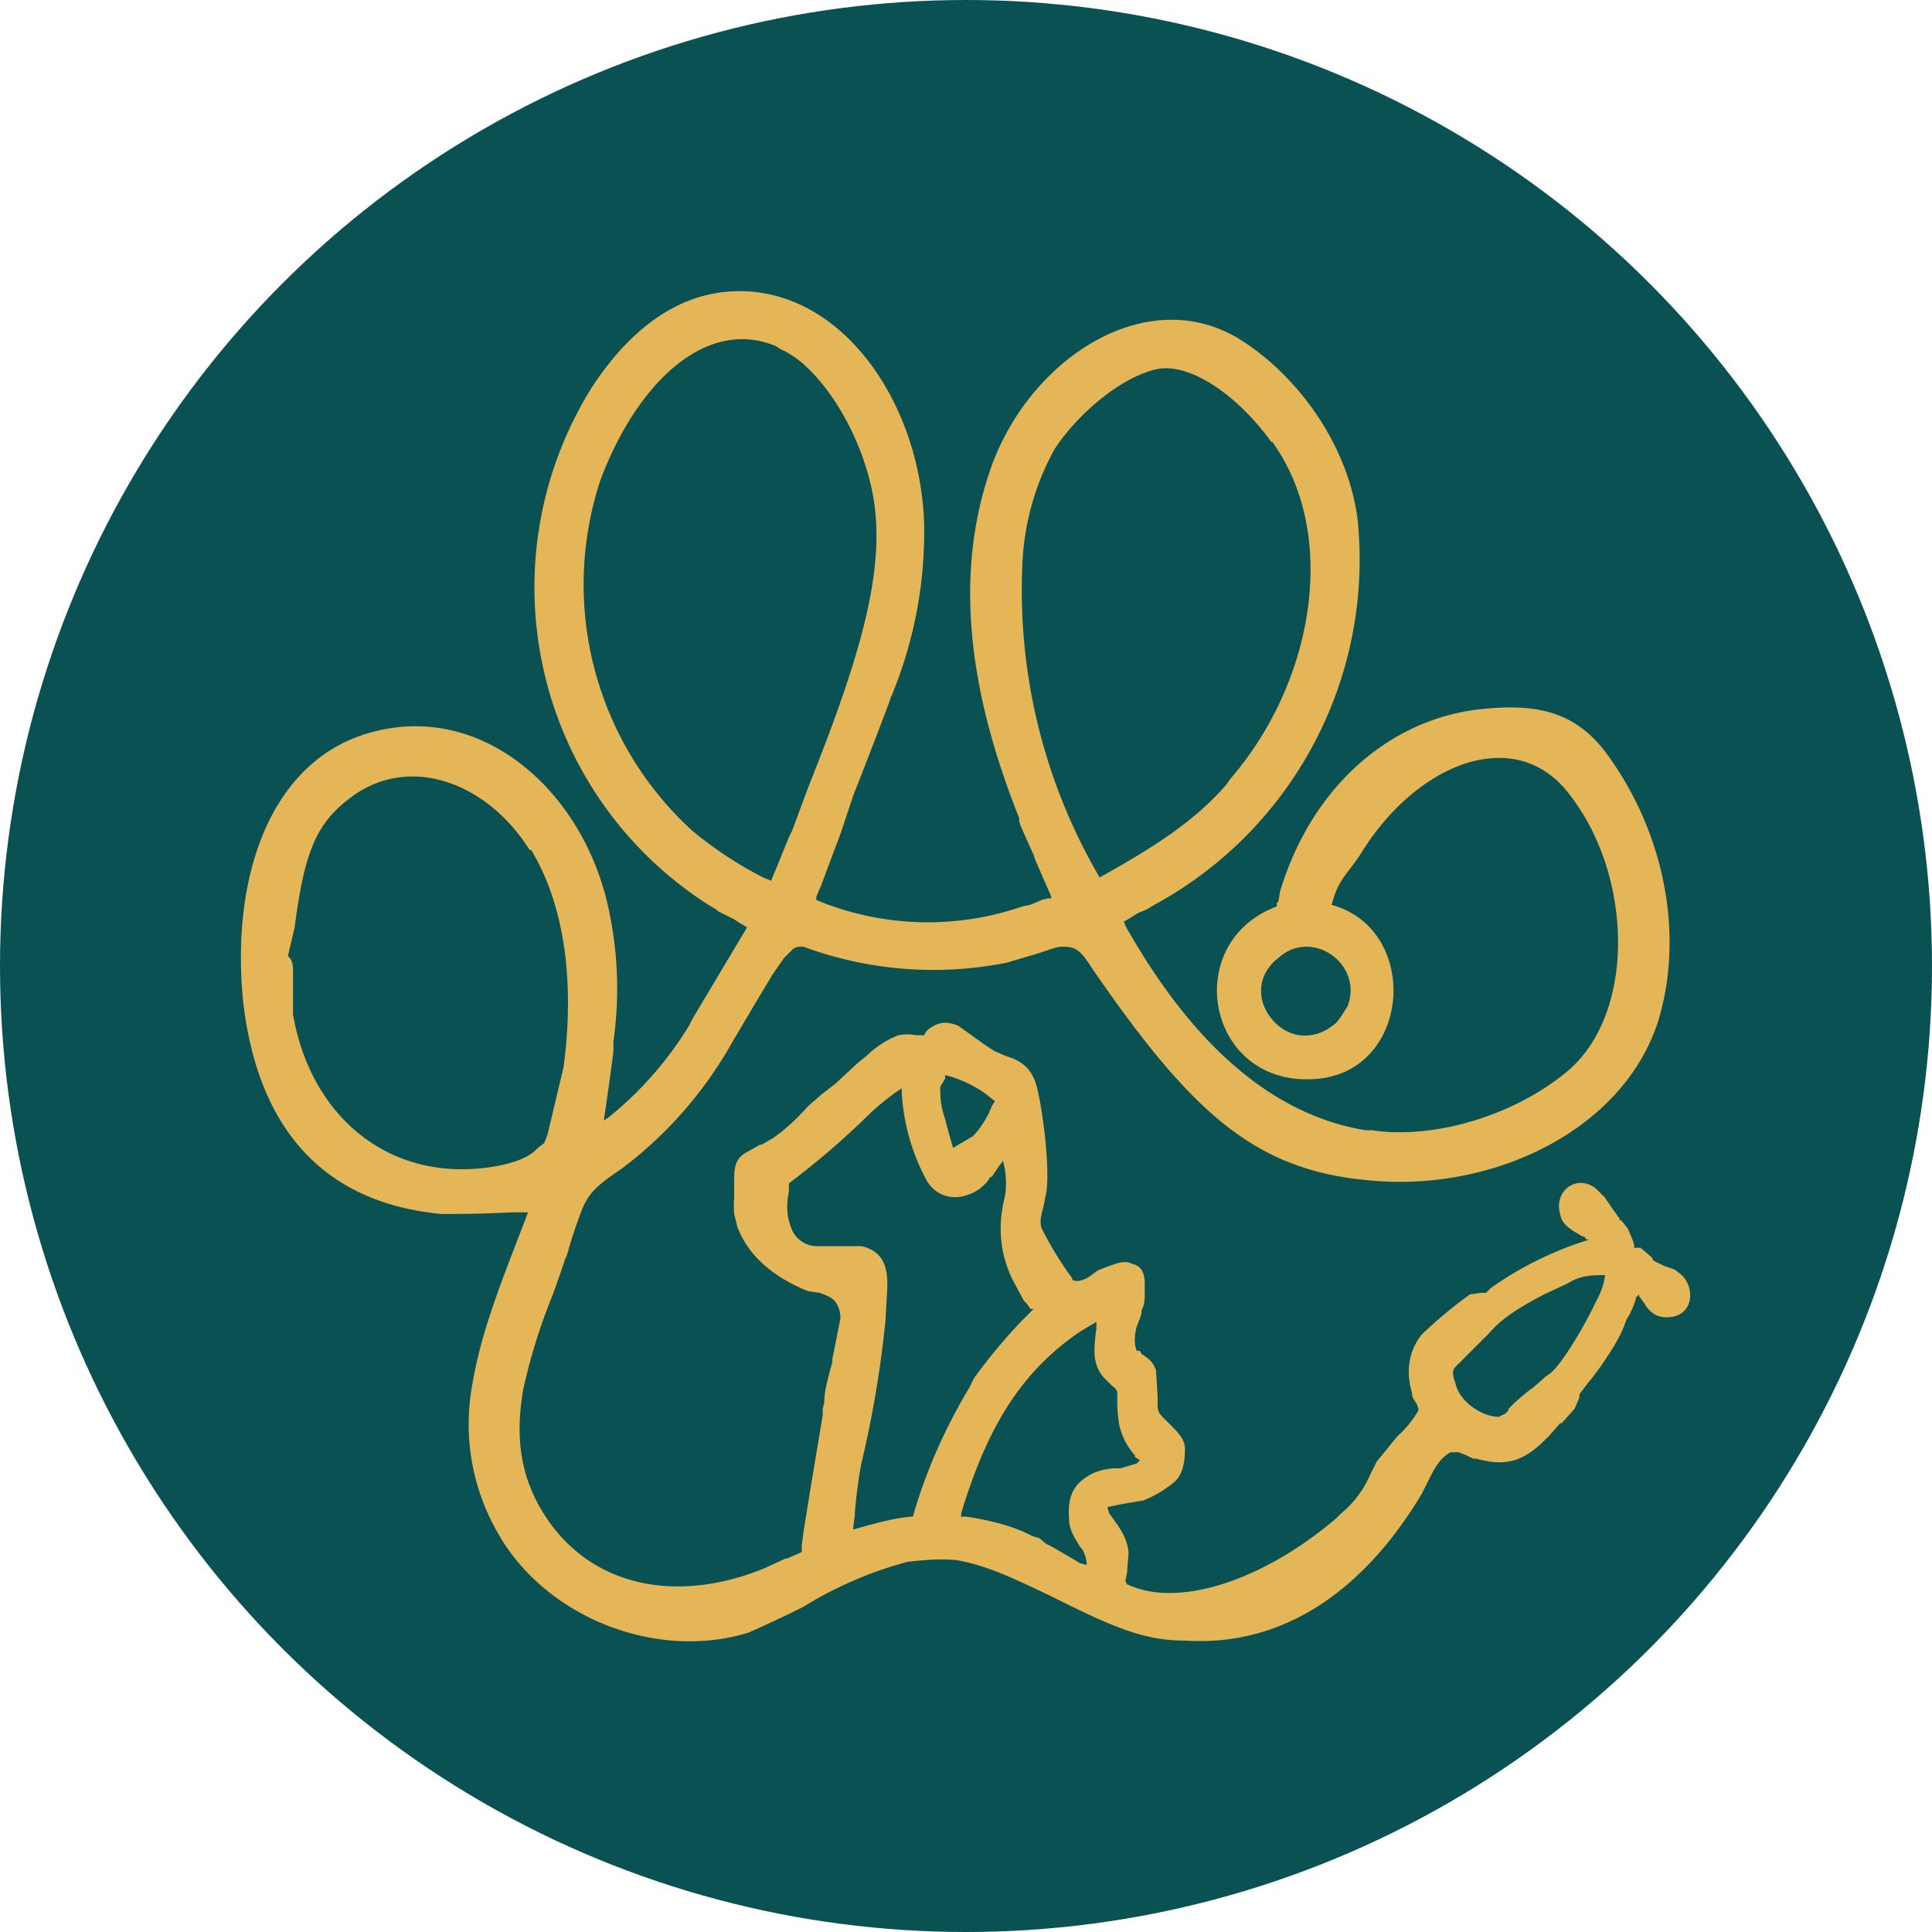 <?xml version="1.0" encoding="UTF-8"?> <svg xmlns="http://www.w3.org/2000/svg" viewBox="0 0 120 120"><g fill="none"><circle cx="60" cy="60" r="60" fill="#0A5154" fill-rule="evenodd"></circle><path fill="#E5B657" d="m68.1 82.1-1 .6c-3.7 2.5-5.8 6-7.4 11.3v.2h.3c1.4.2 3 .6 4.1 1.2l.3.1c.2 0 .3.2.6.4l.4.2 1.7 1 .4.1a2 2 0 0 0-.3-1l-.1-.1c-.5-.8-.7-1.2-.7-1.8-.1-1.4.3-2.2 1.5-2.8a3.8 3.8 0 0 1 1.4-.3h.3l1-.3.2-.2-.3-.2v-.1a4.1 4.1 0 0 1-1-2 9.2 9.2 0 0 1-.1-1.7v-.2s0-.2-.3-.4l-.6-.6c-.6-.8-.6-1.5-.4-3v-.3Zm-12-14.5H56l-.3.2a16.2 16.2 0 0 0-1.6 1.3 50.3 50.3 0 0 1-5.1 4.4v.5c-.2 1-.1 1.7.2 2.4.2.5.8 1 1.5 1h2.8c1.3.3 1.7 1.2 1.6 2.8L55 82a66.5 66.5 0 0 1-1.5 8.9 30 30 0 0 0-.4 3v.2l-.1.7v.2c1.4-.4 2.5-.7 3.6-.8h.1c.8-2.8 2-5.5 3.5-8l.3-.6a33.6 33.6 0 0 1 3-3.6l.7-.7H64l-.2-.3-.2-.2-.7-1.3a7.2 7.2 0 0 1-.7-4l.1-.7.1-.4a5.2 5.2 0 0 0-.1-2.3l-.3.4-.4.6h-.1c-.2.4-.4.5-.6.7-1.1.8-2.5.8-3.3-.4a13 13 0 0 1-1.6-5.7v-.1Zm43.7 11.6c-.9 0-1.6 0-2.4.5l-1.5.7c-1.9 1-2.7 1.6-3.4 2.4L91.3 84l-.1.1-.8.8c-.2.2-.2.5 0 1C90.6 87 92 88 93.1 88l.4-.2.2-.2v-.1l.4-.4.7-.6.4-.3a18.2 18.2 0 0 0 .8-.7l.3-.2.2-.2c.7-.7 2-2.9 2.6-4.2.4-.7.6-1.4.6-1.9ZM32.9 52.8c-2.7-4.3-7.6-6-11.2-3.2-2.1 1.6-2.8 3.4-3.4 8a136.4 136.4 0 0 1-.4 1.7v.1l.1.1c.2.3.2.5.2 1V63c1.1 6.4 6 10.4 12.2 9.5 1.4-.2 2.5-.6 3-1.2l.4-.3.2-.5 1-4.2c.7-5.2.1-10-2-13.5Zm25.8 14v.2l-.3.5c0 .6 0 1.1.3 2a40.7 40.7 0 0 0 .5 1.8l1-.6.2-.1c.5-.5 1-1.3 1.2-1.9l.2-.3-.5-.4a7.3 7.3 0 0 0-2.5-1.2Zm25-4.3c1-2.6-2.2-4.9-4.3-3-1.3 1-1.4 2.6-.4 3.8 1 1.2 2.6 1.4 3.9.3.2-.1.6-.8.8-1.1Zm-35.5-41c-4.3-1.8-8.6 2.2-10.9 8.3A20.7 20.7 0 0 0 43 51.6a24 24 0 0 0 4.4 2.9l.5.2L49 52l.2-.4 1-2.7c3-7.5 4.5-12.5 4.2-16.7-.2-3.3-2-7.3-4.4-9.5l.2.2-.2-.2c-.3-.3-1-.8-1.5-1l-.3-.2Zm30.8 6c-2-2.8-4.9-4.9-7-4.6-2.2.4-5 2.7-6.5 5a16.1 16.1 0 0 0-2 7.2 35.3 35.3 0 0 0 4.8 19.4c3.6-2 6-3.6 7.9-5.8l.2-.3c5.2-6 6.7-15 2.8-20.7l-.2-.3Zm22.6 53v.2a5 5 0 0 1-.6 1.3c-.2.7-.7 1.6-1.4 2.6l-.2.3-.6.8-.1.1-.6.8v.2l-.3.7-.8.9h-.1l-.7.8-.2.2c-1.4 1.4-2.5 1.7-4.3 1.2h-.2l-.4-.2-.5-.2h-.5c-.5.3-.8.6-1.3 1.6a80.8 80.8 0 0 1-.5 1c-3.6 6-8.6 9.5-14.7 9.1-2.4 0-4.2-.7-8-2.6l-.2-.1c-2.9-1.4-4.3-2-6-2.3-1-.1-2 0-3 .1a24 24 0 0 0-6 2.5l-.5.3-.2.1a72.7 72.7 0 0 1-3.2 1.5c-5.8 1.8-12.8-1-15.7-6.4a13.5 13.5 0 0 1-1.5-8.8c.4-2.4 1-4.4 2.5-8.3l1-2.6h-1a74.3 74.3 0 0 1-4.4.1C20 74.7 16 70 15.1 62.2c-.8-8.1 1.9-15.3 8.3-16.8C30 43.8 36 49 37.7 56a23.4 23.4 0 0 1 .4 8.7v.6a158.4 158.4 0 0 1-.6 4.3l.3-.2a22 22 0 0 0 5-5.7l.2-.4 3.4-5.7-.5-.3-.3-.2-1-.5-.1-.1-.5-.3A23.4 23.4 0 0 1 36.8 24c2.3-3.5 5.2-5.7 8.6-5.9 6.8-.4 11.8 6.9 12 14.5a26.6 26.6 0 0 1-2.1 10.8l-.1.3a362.7 362.7 0 0 1-2.2 5.7l-.8 2.4A4415.4 4415.4 0 0 0 51 55l-.3.7v.2a18 18 0 0 0 12.8.4l.5-.1.7-.3.4-.1h.2v-.1l-1-2.3-.1-.3a92 92 0 0 1-.8-1.8l-.1-.3v-.2c-3.2-8-4-15.2-1.8-21.6 2.4-7 9.9-11.8 15.7-8 4 2.6 7 7.4 7.2 12a24.4 24.4 0 0 1-12.7 23l-.5.3-.5.2-.8.5h-.1l.1.3c4 7.1 8.9 11.7 14.9 12.7h.4c4 .6 9-1 12.2-3.7 4.2-3.6 4-12 .2-17-3.3-4.6-9.5-2.2-13 3.4-.8 1.3-1.4 1.6-1.8 3l-.1.3c5.5 1.5 5 10.2-.8 10.8-6.9.7-8.7-8.4-2.6-10.7v-.2l.1-.1.1-.6c2-6.7 7.1-11 13-11.4 3.5-.3 5.7.5 7.5 3.1 3.4 4.8 4.6 11 3 16.3-2 6.3-9.2 10.2-16.6 10-8-.3-12-3.7-18.6-13.3-.7-1.1-1-1.3-1.8-1.3-.4 0-.8.2-1.8.5l-1.7.5a23.3 23.3 0 0 1-12.6-1c-.3 0-.5 0-.7.2l-.5.5-.7 1-.9 1.5-1.6 2.7a25.3 25.3 0 0 1-6.9 7.9c-1.5 1-2 1.5-2.4 2.4a31.4 31.4 0 0 0-1 3l-.1.2a56.7 56.7 0 0 1-.8 2.3 35.4 35.4 0 0 0-1.8 5.8c-.5 2.9-.2 5.3 1.2 7.6 2.8 4.6 8.2 5.8 13.8 3.5l1.3-.6h.1l.9-.4V96a70.9 70.9 0 0 0 .1-.8l.4-2.5.1-.6.7-4.2v-.4l.1-.4c0-.7.2-1.4.5-2.5v-.2l.5-2.5c0-.7-.3-1.2-.8-1.4a4 4 0 0 0-.5-.2l-.7-.1c-2-.8-3.7-2.1-4.4-4l-.2-.8a6.3 6.3 0 0 1 0-1v-1.1c0-.9.1-1.4.9-1.8l.7-.4h.1l.7-.4c.7-.5 1.3-1 2.2-2l.8-.7.9-.7 1.4-1.3.5-.4a6 6 0 0 1 2-1.3 2.9 2.9 0 0 1 1.1 0h.5l.1-.2.2-.2c.6-.4 1-.5 1.8-.2l1.4 1a11.2 11.2 0 0 0 .9.6l.7.3c1 .3 1.6.8 1.9 1.9.4 1.6.8 5 .6 6.5l-.2 1c-.2.7-.2 1-.1 1.3a22 22 0 0 0 1.9 3.1v.1c.3.1.4.1.9-.1a16.2 16.2 0 0 0 .7-.5 15.6 15.6 0 0 1 .8-.3c.5-.2 1-.3 1.3-.1.6.1.8.6.8 1.2v.7c0 .3 0 .6-.2 1v.2l-.1.3-.2.5c-.2.8-.1 1.2 0 1.5h.2l.1.2c.5.3.7.5.9 1l.1 1.6v.6c0 .3.1.5.3.7l.4.4c.6.6 1 1 1 1.6 0 .7-.1 1.5-.6 2a7 7 0 0 1-2 1.2l-1.2.2-1 .2v.1l.1.3.5.7c.4.6.6 1 .7 1.7l-.1 1.3-.1.5.1.2c3.4 1.6 8.8-.5 13-4.1l.3-.3a6.3 6.3 0 0 0 1.8-2.4l.4-.8 1.3-1.6a6.2 6.2 0 0 0 1.3-1.6v-.1l-.1-.3c-.2-.3-.3-.4-.3-.7-.4-1.3-.2-2.6.6-3.6a27 27 0 0 1 3-2.5l.7-.1h.3l.3-.3a21.5 21.5 0 0 1 6.1-3c-.1 0-.2 0-.3-.2h-.1c-.9-.5-1.3-.8-1.4-1.4-.4-1.4 1-2.5 2.2-1.6l.6.6.4.6.5.7v.1h.1l.4.5.3.7.1.3v.2h.4l.7.6a8.4 8.4 0 0 1 .1.2l.6.3c.5.2.7.2.9.4 1.1.7 1.1 2.6-.4 2.8-.8.1-1.3-.2-1.7-.9l-.3-.4v-.1l-.2.2Z"></path></g></svg> 